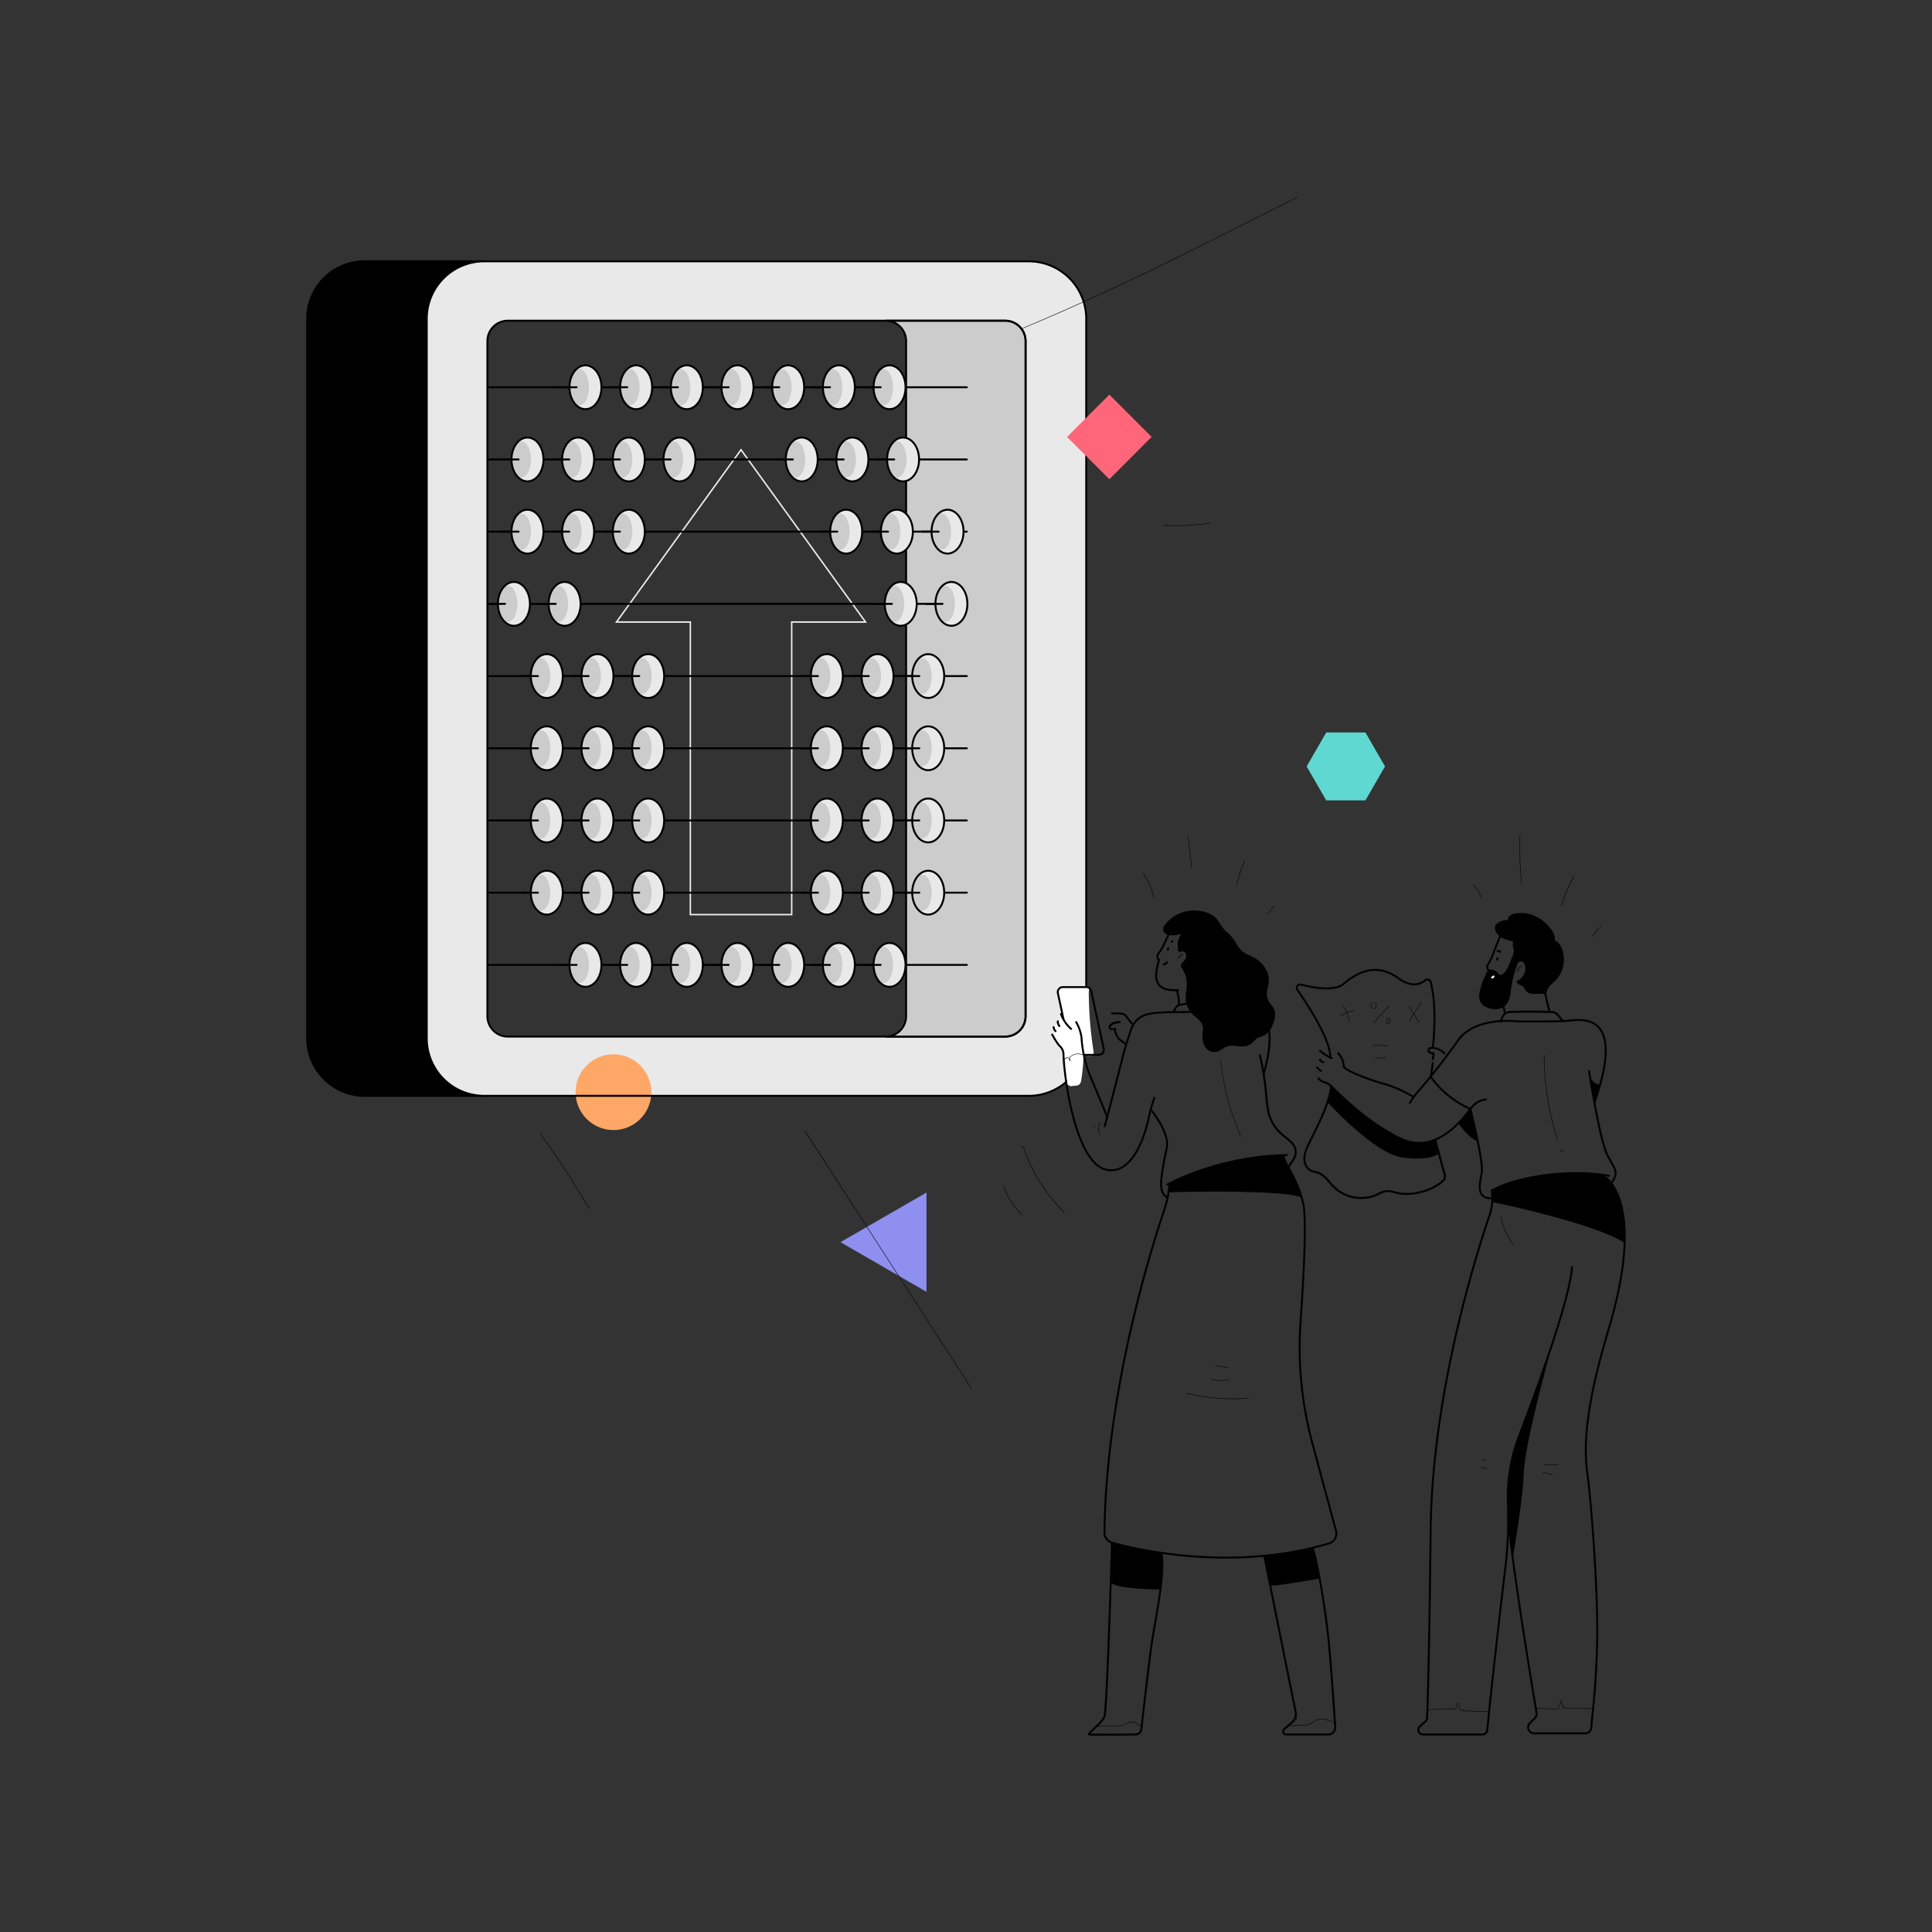 <svg viewBox="0 0 1000 1000" xmlns="http://www.w3.org/2000/svg"><rect x="0" y="0" width="1000" height="1000" fill="#333333" stroke="none"/><path d="m448 321.96-64.45-89.17-64.46 89.17h38.22v151.43h52.47v-151.43z" fill="none" stroke="#efefef" stroke-miterlimit="10" stroke-width=".75"/><path d="m530.84 526v-349.48a10.53 10.53 0 0 0 -10.53-10.52h-61.87a10.54 10.54 0 0 1 10.56 10.52v349.48a10.54 10.54 0 0 1 -10.54 10.54h61.87a10.53 10.53 0 0 0 10.51-10.54z" fill="#ccc"/><path d="m220.89 537.44v-372.44a29.76 29.76 0 0 1 29.77-29.76h-61.87a29.75 29.75 0 0 0 -29.79 29.76v372.44a29.75 29.75 0 0 0 29.76 29.76h61.87a29.76 29.76 0 0 1 -29.74-29.76z" stroke="#000" stroke-miterlimit="10"/><path d="m532.47 135.27h-281.81a29.76 29.76 0 0 0 -29.77 29.73v372.44a29.76 29.76 0 0 0 29.77 29.76h281.81a29.75 29.75 0 0 0 29.76-29.76v-372.44a29.75 29.75 0 0 0 -29.76-29.73zm-1.63 390.73a10.53 10.53 0 0 1 -10.53 10.54h-257.49a10.54 10.54 0 0 1 -10.54-10.54v-349.48a10.54 10.54 0 0 1 10.54-10.52h257.49a10.53 10.53 0 0 1 10.53 10.54z" fill="#e9e9e9"/><circle cx="317.53" cy="565.32" fill="#ffa766" r="19.6"/><path d="m532.47 135.27h-281.81a29.76 29.76 0 0 0 -29.77 29.73v372.44a29.76 29.76 0 0 0 29.77 29.76h281.81a29.75 29.75 0 0 0 29.76-29.76v-372.44a29.75 29.75 0 0 0 -29.76-29.73zm-1.63 390.73a10.53 10.53 0 0 1 -10.53 10.54h-257.49a10.54 10.54 0 0 1 -10.54-10.54v-349.48a10.54 10.54 0 0 1 10.54-10.52h257.49a10.53 10.53 0 0 1 10.53 10.54z" fill="none" stroke="#000" stroke-miterlimit="10"/><path d="m552.27 561.26-.91-15a5.46 5.46 0 0 0 -.36-2 8.18 8.18 0 0 0 -1.63-2 16.69 16.69 0 0 1 -2.16-3.27c-1.2-2.18-2.4-4.72-1.53-7 .79-2.13 3.09-3.39 4-5.47.72-1.7.4-3.63.07-5.44-.38-2.1-1.43-4.67-1.81-6.77a2.63 2.63 0 0 1 .45-2.37 3.93 3.93 0 0 1 1.69-.63 44.47 44.47 0 0 1 12.2-.38 4 4 0 0 1 1.13.26c.56.32.14 1.7.14 2.35a202.81 202.81 0 0 0 2.45 30.46c.13.86.16 1.95-.6 2.36a2.1 2.1 0 0 1 -1.05.16c-1.18 0-2.36-.13-3.53-.28a92.9 92.9 0 0 1 -1.13 12.56 4.1 4.1 0 0 1 -1 2.48c-1.15 1-3 .53-4.47 1" fill="#fff"/><path d="m530.84 526v-349.48a10.53 10.53 0 0 0 -10.53-10.52h-61.87a10.54 10.54 0 0 1 10.56 10.52v349.48a10.54 10.54 0 0 1 -10.54 10.54h61.87a10.53 10.53 0 0 0 10.51-10.54z" fill="none" stroke="#000" stroke-miterlimit="10"/><path d="m252.6 200.94h247.82a.5.5 0 0 0 0-1h-247.82a.5.5 0 0 0 0 1z"/><ellipse cx="303.03" cy="200.44" fill="#e9e9e9" rx="8.28" ry="11.35"/><ellipse cx="299.8" cy="200.44" fill="#ccc" rx="5.05" ry="9.4"/><ellipse cx="303.03" cy="200.44" fill="none" rx="8.28" ry="11.35" stroke="#000" stroke-miterlimit="10"/><path d="m289.78 200.94h8.65a.5.5 0 0 0 0-1h-8.65a.5.5 0 0 0 0 1z"/><ellipse cx="329.27" cy="200.44" fill="#e9e9e9" rx="8.28" ry="11.35"/><ellipse cx="326.03" cy="200.44" fill="#ccc" rx="5.05" ry="9.4"/><ellipse cx="329.27" cy="200.44" fill="none" rx="8.28" ry="11.35" stroke="#000" stroke-miterlimit="10"/><path d="m316 200.94h8.65a.5.5 0 0 0 0-1h-8.65a.5.5 0 0 0 0 1z"/><ellipse cx="355.5" cy="200.44" fill="#e9e9e9" rx="8.28" ry="11.35"/><ellipse cx="352.27" cy="200.44" fill="#ccc" rx="5.05" ry="9.4"/><ellipse cx="355.5" cy="200.44" fill="none" rx="8.28" ry="11.35" stroke="#000" stroke-miterlimit="10"/><path d="m342.24 200.94h8.65a.5.5 0 0 0 0-1h-8.65a.5.5 0 0 0 0 1z"/><ellipse cx="381.73" cy="200.44" fill="#e9e9e9" rx="8.28" ry="11.35"/><ellipse cx="378.5" cy="200.44" fill="#ccc" rx="5.05" ry="9.4"/><ellipse cx="381.73" cy="200.44" fill="none" rx="8.28" ry="11.35" stroke="#000" stroke-miterlimit="10"/><path d="m368.48 200.94h8.65a.5.5 0 0 0 0-1h-8.65a.5.5 0 0 0 0 1z"/><ellipse cx="407.96" cy="200.44" fill="#e9e9e9" rx="8.28" ry="11.35"/><ellipse cx="404.73" cy="200.44" fill="#ccc" rx="5.05" ry="9.4"/><ellipse cx="407.96" cy="200.44" fill="none" rx="8.28" ry="11.35" stroke="#000" stroke-miterlimit="10"/><path d="m394.71 200.94h8.65a.5.5 0 0 0 0-1h-8.65a.5.5 0 0 0 0 1z"/><ellipse cx="434.2" cy="200.44" fill="#e9e9e9" rx="8.28" ry="11.35"/><ellipse cx="430.96" cy="200.44" fill="#ccc" rx="5.05" ry="9.4"/><ellipse cx="434.2" cy="200.44" fill="none" rx="8.28" ry="11.35" stroke="#000" stroke-miterlimit="10"/><path d="m420.94 200.94h8.65a.5.5 0 0 0 0-1h-8.65a.5.5 0 0 0 0 1z"/><ellipse cx="460.43" cy="200.44" fill="#e9e9e9" rx="8.28" ry="11.35"/><ellipse cx="457.2" cy="200.44" fill="#ccc" rx="5.05" ry="9.4"/><ellipse cx="460.43" cy="200.44" fill="none" rx="8.28" ry="11.35" stroke="#000" stroke-miterlimit="10"/><path d="m447.17 200.94h8.65a.5.5 0 0 0 0-1h-8.65a.5.5 0 0 0 0 1z"/><path d="m252.6 238.31h247.82a.5.5 0 0 0 0-1h-247.82a.5.5 0 0 0 0 1z"/><ellipse cx="273.02" cy="237.81" fill="#e9e9e9" rx="8.28" ry="11.35"/><ellipse cx="269.78" cy="237.81" fill="#ccc" rx="5.05" ry="9.4"/><ellipse cx="273.02" cy="237.81" fill="none" rx="8.28" ry="11.35" stroke="#000" stroke-miterlimit="10"/><path d="m259.76 238.31h8.65a.5.5 0 0 0 0-1h-8.65a.5.5 0 0 0 0 1z"/><ellipse cx="299.25" cy="237.81" fill="#e9e9e9" rx="8.28" ry="11.35"/><ellipse cx="296.02" cy="237.81" fill="#ccc" rx="5.05" ry="9.4"/><ellipse cx="299.25" cy="237.81" fill="none" rx="8.28" ry="11.35" stroke="#000" stroke-miterlimit="10"/><path d="m286 238.31h8.65a.5.5 0 0 0 0-1h-8.65a.5.5 0 0 0 0 1z"/><ellipse cx="325.48" cy="237.81" fill="#e9e9e9" rx="8.28" ry="11.35"/><ellipse cx="322.25" cy="237.81" fill="#ccc" rx="5.05" ry="9.4"/><ellipse cx="325.48" cy="237.81" fill="none" rx="8.28" ry="11.35" stroke="#000" stroke-miterlimit="10"/><path d="m312.22 238.31h8.66a.5.5 0 0 0 0-1h-8.66a.5.5 0 0 0 0 1z"/><ellipse cx="351.71" cy="237.81" fill="#e9e9e9" rx="8.28" ry="11.35"/><ellipse cx="348.48" cy="237.81" fill="#ccc" rx="5.05" ry="9.4"/><ellipse cx="351.71" cy="237.81" fill="none" rx="8.28" ry="11.35" stroke="#000" stroke-miterlimit="10"/><path d="m338.46 238.31h8.65a.5.5 0 0 0 0-1h-8.65a.5.5 0 0 0 0 1z"/><ellipse cx="414.97" cy="237.81" fill="#e9e9e9" rx="8.28" ry="11.35"/><ellipse cx="411.74" cy="237.81" fill="#ccc" rx="5.05" ry="9.4"/><ellipse cx="414.97" cy="237.81" fill="none" rx="8.28" ry="11.35" stroke="#000" stroke-miterlimit="10"/><path d="m401.71 238.31h8.65a.5.5 0 0 0 0-1h-8.65a.5.5 0 0 0 0 1z"/><ellipse cx="441.2" cy="237.81" fill="#e9e9e9" rx="8.28" ry="11.35"/><ellipse cx="437.97" cy="237.81" fill="#ccc" rx="5.05" ry="9.4"/><ellipse cx="441.2" cy="237.81" fill="none" rx="8.28" ry="11.35" stroke="#000" stroke-miterlimit="10"/><path d="m428 238.31h8.65a.5.5 0 0 0 0-1h-8.65a.5.5 0 0 0 0 1z"/><ellipse cx="467.43" cy="237.81" fill="#e9e9e9" rx="8.28" ry="11.35"/><ellipse cx="464.2" cy="237.81" fill="#ccc" rx="5.05" ry="9.4"/><ellipse cx="467.43" cy="237.81" fill="none" rx="8.28" ry="11.35" stroke="#000" stroke-miterlimit="10"/><path d="m454.18 238.31h8.65a.5.5 0 0 0 0-1h-8.65a.5.5 0 0 0 0 1z"/><path d="m252.6 275.68h247.82a.5.5 0 0 0 0-1h-247.82a.5.5 0 0 0 0 1z"/><ellipse cx="273.02" cy="275.18" fill="#e9e9e9" rx="8.28" ry="11.35"/><ellipse cx="269.78" cy="275.18" fill="#ccc" rx="5.05" ry="9.4"/><ellipse cx="273.02" cy="275.18" fill="none" rx="8.28" ry="11.35" stroke="#000" stroke-miterlimit="10"/><path d="m259.76 275.68h8.65a.5.5 0 0 0 0-1h-8.65a.5.5 0 0 0 0 1z"/><ellipse cx="299.25" cy="275.18" fill="#e9e9e9" rx="8.28" ry="11.35"/><ellipse cx="296.02" cy="275.18" fill="#ccc" rx="5.05" ry="9.4"/><ellipse cx="299.25" cy="275.18" fill="none" rx="8.28" ry="11.35" stroke="#000" stroke-miterlimit="10"/><path d="m286 275.68h8.65a.5.5 0 0 0 0-1h-8.65a.5.5 0 0 0 0 1z"/><ellipse cx="325.48" cy="275.18" fill="#e9e9e9" rx="8.28" ry="11.35"/><ellipse cx="322.25" cy="275.18" fill="#ccc" rx="5.05" ry="9.4"/><ellipse cx="325.48" cy="275.18" fill="none" rx="8.28" ry="11.35" stroke="#000" stroke-miterlimit="10"/><path d="m312.22 275.68h8.66a.5.5 0 0 0 0-1h-8.66a.5.5 0 0 0 0 1z"/><ellipse cx="437.98" cy="275.18" fill="#e9e9e9" rx="8.28" ry="11.35"/><ellipse cx="434.75" cy="275.18" fill="#ccc" rx="5.05" ry="9.4"/><ellipse cx="437.98" cy="275.18" fill="none" rx="8.28" ry="11.35" stroke="#000" stroke-miterlimit="10"/><path d="m424.73 275.68h8.65a.5.5 0 0 0 0-1h-8.65a.5.5 0 0 0 0 1z"/><ellipse cx="464.22" cy="275.18" fill="#e9e9e9" rx="8.28" ry="11.35"/><ellipse cx="460.98" cy="275.18" fill="#ccc" rx="5.05" ry="9.4"/><ellipse cx="464.22" cy="275.18" fill="none" rx="8.28" ry="11.35" stroke="#000" stroke-miterlimit="10"/><path d="m451 275.68h8.65a.5.5 0 0 0 0-1h-8.65a.5.5 0 0 0 0 1z"/><ellipse cx="490.45" cy="275.18" fill="#e9e9e9" rx="8.28" ry="11.35"/><ellipse cx="487.22" cy="275.18" fill="#ccc" rx="5.05" ry="9.4"/><ellipse cx="490.45" cy="275.18" fill="none" rx="8.28" ry="11.35" stroke="#000" stroke-miterlimit="10"/><path d="m477.19 275.68h8.65a.5.5 0 0 0 0-1h-8.65a.5.5 0 0 0 0 1z"/><path d="m252.6 313.06h247.82a.5.5 0 0 0 0-1h-247.82a.5.5 0 0 0 0 1z"/><ellipse cx="266.01" cy="312.56" fill="#e9e9e9" rx="8.28" ry="11.35"/><ellipse cx="262.78" cy="312.56" fill="#ccc" rx="5.05" ry="9.4"/><ellipse cx="266.01" cy="312.56" fill="none" rx="8.28" ry="11.35" stroke="#000" stroke-miterlimit="10"/><path d="m252.75 313.06h8.66a.5.5 0 0 0 0-1h-8.66a.5.5 0 0 0 0 1z"/><ellipse cx="292.24" cy="312.56" fill="#e9e9e9" rx="8.28" ry="11.35"/><ellipse cx="289.01" cy="312.56" fill="#ccc" rx="5.05" ry="9.4"/><ellipse cx="292.24" cy="312.56" fill="none" rx="8.28" ry="11.35" stroke="#000" stroke-miterlimit="10"/><path d="m279 313.06h8.65a.5.5 0 0 0 0-1h-8.65a.5.5 0 0 0 0 1z"/><ellipse cx="466.22" cy="312.56" fill="#e9e9e9" rx="8.28" ry="11.35"/><ellipse cx="462.98" cy="312.56" fill="#ccc" rx="5.05" ry="9.4"/><ellipse cx="466.22" cy="312.56" fill="none" rx="8.28" ry="11.35" stroke="#000" stroke-miterlimit="10"/><path d="m453 313.06h8.65a.5.5 0 0 0 0-1h-8.65a.5.5 0 0 0 0 1z"/><ellipse cx="492.45" cy="312.56" fill="#e9e9e9" rx="8.28" ry="11.35"/><ellipse cx="489.22" cy="312.56" fill="#ccc" rx="5.05" ry="9.4"/><ellipse cx="492.45" cy="312.56" fill="none" rx="8.28" ry="11.35" stroke="#000" stroke-miterlimit="10"/><path d="m479.19 313.06h8.65a.5.5 0 0 0 0-1h-8.65a.5.5 0 0 0 0 1z"/><path d="m252.6 350.43h247.82a.5.5 0 0 0 0-1h-247.82a.5.5 0 0 0 0 1z"/><ellipse cx="283.02" cy="349.93" fill="#e9e9e9" rx="8.28" ry="11.35"/><ellipse cx="279.79" cy="349.93" fill="#ccc" rx="5.05" ry="9.4"/><ellipse cx="283.02" cy="349.93" fill="none" rx="8.28" ry="11.35" stroke="#000" stroke-miterlimit="10"/><path d="m269.77 350.43h8.65a.5.5 0 0 0 0-1h-8.65a.5.5 0 0 0 0 1z"/><ellipse cx="309.25" cy="349.93" fill="#e9e9e9" rx="8.28" ry="11.35"/><ellipse cx="306.02" cy="349.93" fill="#ccc" rx="5.05" ry="9.4"/><ellipse cx="309.25" cy="349.93" fill="none" rx="8.28" ry="11.35" stroke="#000" stroke-miterlimit="10"/><path d="m296 350.43h8.65a.5.5 0 0 0 0-1h-8.65a.5.5 0 0 0 0 1z"/><ellipse cx="335.49" cy="349.93" fill="#e9e9e9" rx="8.28" ry="11.35"/><ellipse cx="332.25" cy="349.93" fill="#ccc" rx="5.05" ry="9.4"/><ellipse cx="335.49" cy="349.93" fill="none" rx="8.28" ry="11.35" stroke="#000" stroke-miterlimit="10"/><path d="m322.23 350.43h8.65a.5.5 0 0 0 0-1h-8.65a.5.5 0 0 0 0 1z"/><ellipse cx="427.98" cy="349.93" fill="#e9e9e9" rx="8.28" ry="11.35"/><ellipse cx="424.74" cy="349.93" fill="#ccc" rx="5.05" ry="9.4"/><ellipse cx="427.98" cy="349.93" fill="none" rx="8.28" ry="11.35" stroke="#000" stroke-miterlimit="10"/><path d="m414.72 350.43h8.65a.5.5 0 0 0 0-1h-8.65a.5.5 0 0 0 0 1z"/><ellipse cx="454.21" cy="349.93" fill="#e9e9e9" rx="8.28" ry="11.35"/><ellipse cx="450.98" cy="349.93" fill="#ccc" rx="5.05" ry="9.4"/><ellipse cx="454.21" cy="349.93" fill="none" rx="8.28" ry="11.35" stroke="#000" stroke-miterlimit="10"/><path d="m441 350.43h8.65a.5.5 0 0 0 0-1h-8.65a.5.5 0 0 0 0 1z"/><ellipse cx="480.44" cy="349.93" fill="#e9e9e9" rx="8.28" ry="11.35"/><ellipse cx="477.21" cy="349.93" fill="#ccc" rx="5.05" ry="9.4"/><ellipse cx="480.44" cy="349.93" fill="none" rx="8.28" ry="11.35" stroke="#000" stroke-miterlimit="10"/><path d="m467.19 350.43h8.65a.5.5 0 0 0 0-1h-8.65a.5.5 0 0 0 0 1z"/><path d="m252.6 387.8h247.82a.5.5 0 0 0 0-1h-247.82a.5.5 0 0 0 0 1z"/><ellipse cx="283.02" cy="387.3" fill="#e9e9e9" rx="8.28" ry="11.35"/><ellipse cx="279.79" cy="387.3" fill="#ccc" rx="5.05" ry="9.4"/><ellipse cx="283.02" cy="387.3" fill="none" rx="8.28" ry="11.35" stroke="#000" stroke-miterlimit="10"/><path d="m269.77 387.8h8.65a.5.5 0 0 0 0-1h-8.65a.5.5 0 0 0 0 1z"/><ellipse cx="309.25" cy="387.3" fill="#e9e9e9" rx="8.28" ry="11.35"/><ellipse cx="306.02" cy="387.3" fill="#ccc" rx="5.05" ry="9.4"/><ellipse cx="309.25" cy="387.3" fill="none" rx="8.28" ry="11.35" stroke="#000" stroke-miterlimit="10"/><path d="m296 387.8h8.65a.5.5 0 0 0 0-1h-8.65a.5.5 0 0 0 0 1z"/><ellipse cx="335.49" cy="387.3" fill="#e9e9e9" rx="8.28" ry="11.35"/><ellipse cx="332.25" cy="387.3" fill="#ccc" rx="5.05" ry="9.4"/><ellipse cx="335.49" cy="387.3" fill="none" rx="8.28" ry="11.35" stroke="#000" stroke-miterlimit="10"/><path d="m322.23 387.8h8.65a.5.5 0 0 0 0-1h-8.65a.5.5 0 0 0 0 1z"/><ellipse cx="427.98" cy="387.3" fill="#e9e9e9" rx="8.28" ry="11.35"/><ellipse cx="424.74" cy="387.3" fill="#ccc" rx="5.05" ry="9.4"/><ellipse cx="427.98" cy="387.3" fill="none" rx="8.28" ry="11.35" stroke="#000" stroke-miterlimit="10"/><path d="m414.72 387.8h8.65a.5.5 0 0 0 0-1h-8.65a.5.5 0 0 0 0 1z"/><ellipse cx="454.21" cy="387.3" fill="#e9e9e9" rx="8.28" ry="11.35"/><ellipse cx="450.98" cy="387.3" fill="#ccc" rx="5.05" ry="9.4"/><ellipse cx="454.21" cy="387.3" fill="none" rx="8.28" ry="11.35" stroke="#000" stroke-miterlimit="10"/><path d="m441 387.8h8.65a.5.5 0 0 0 0-1h-8.65a.5.5 0 0 0 0 1z"/><ellipse cx="480.44" cy="387.3" fill="#e9e9e9" rx="8.28" ry="11.35"/><ellipse cx="477.21" cy="387.3" fill="#ccc" rx="5.05" ry="9.4"/><ellipse cx="480.44" cy="387.3" fill="none" rx="8.28" ry="11.35" stroke="#000" stroke-miterlimit="10"/><path d="m467.19 387.8h8.65a.5.5 0 0 0 0-1h-8.65a.5.5 0 0 0 0 1z"/><path d="m252.6 425.17h247.82a.5.5 0 0 0 0-1h-247.82a.5.5 0 0 0 0 1z"/><ellipse cx="283.02" cy="424.67" fill="#e9e9e9" rx="8.28" ry="11.35"/><ellipse cx="279.79" cy="424.67" fill="#ccc" rx="5.05" ry="9.4"/><ellipse cx="283.02" cy="424.67" fill="none" rx="8.28" ry="11.35" stroke="#000" stroke-miterlimit="10"/><path d="m269.77 425.17h8.65a.5.5 0 0 0 0-1h-8.65a.5.5 0 0 0 0 1z"/><ellipse cx="309.25" cy="424.67" fill="#e9e9e9" rx="8.28" ry="11.35"/><ellipse cx="306.02" cy="424.67" fill="#ccc" rx="5.05" ry="9.4"/><ellipse cx="309.25" cy="424.67" fill="none" rx="8.28" ry="11.35" stroke="#000" stroke-miterlimit="10"/><path d="m296 425.17h8.65a.5.5 0 0 0 0-1h-8.65a.5.5 0 0 0 0 1z"/><ellipse cx="335.49" cy="424.67" fill="#e9e9e9" rx="8.28" ry="11.35"/><ellipse cx="332.25" cy="424.67" fill="#ccc" rx="5.05" ry="9.4"/><ellipse cx="335.49" cy="424.67" fill="none" rx="8.28" ry="11.35" stroke="#000" stroke-miterlimit="10"/><path d="m322.23 425.17h8.65a.5.5 0 0 0 0-1h-8.65a.5.5 0 0 0 0 1z"/><ellipse cx="427.98" cy="424.67" fill="#e9e9e9" rx="8.28" ry="11.35"/><ellipse cx="424.74" cy="424.67" fill="#ccc" rx="5.05" ry="9.4"/><ellipse cx="427.98" cy="424.67" fill="none" rx="8.28" ry="11.35" stroke="#000" stroke-miterlimit="10"/><path d="m414.72 425.17h8.65a.5.5 0 0 0 0-1h-8.65a.5.5 0 0 0 0 1z"/><ellipse cx="454.21" cy="424.67" fill="#e9e9e9" rx="8.28" ry="11.35"/><ellipse cx="450.98" cy="424.67" fill="#ccc" rx="5.05" ry="9.4"/><ellipse cx="454.21" cy="424.67" fill="none" rx="8.28" ry="11.35" stroke="#000" stroke-miterlimit="10"/><path d="m441 425.17h8.65a.5.5 0 0 0 0-1h-8.65a.5.5 0 0 0 0 1z"/><ellipse cx="480.44" cy="424.67" fill="#e9e9e9" rx="8.28" ry="11.35"/><ellipse cx="477.21" cy="424.67" fill="#ccc" rx="5.05" ry="9.4"/><ellipse cx="480.44" cy="424.67" fill="none" rx="8.28" ry="11.35" stroke="#000" stroke-miterlimit="10"/><path d="m467.19 425.17h8.65a.5.5 0 0 0 0-1h-8.65a.5.5 0 0 0 0 1z"/><path d="m252.6 462.54h247.82a.5.5 0 0 0 0-1h-247.82a.5.5 0 0 0 0 1z"/><ellipse cx="283.02" cy="462.04" fill="#e9e9e9" rx="8.28" ry="11.35"/><ellipse cx="279.79" cy="462.04" fill="#ccc" rx="5.05" ry="9.4"/><ellipse cx="283.02" cy="462.04" fill="none" rx="8.28" ry="11.35" stroke="#000" stroke-miterlimit="10"/><path d="m269.77 462.54h8.65a.5.5 0 0 0 0-1h-8.65a.5.5 0 0 0 0 1z"/><ellipse cx="309.25" cy="462.04" fill="#e9e9e9" rx="8.28" ry="11.35"/><ellipse cx="306.02" cy="462.04" fill="#ccc" rx="5.05" ry="9.4"/><ellipse cx="309.25" cy="462.04" fill="none" rx="8.28" ry="11.35" stroke="#000" stroke-miterlimit="10"/><path d="m296 462.54h8.65a.5.5 0 0 0 0-1h-8.65a.5.5 0 0 0 0 1z"/><ellipse cx="335.49" cy="462.04" fill="#e9e9e9" rx="8.28" ry="11.35"/><ellipse cx="332.25" cy="462.04" fill="#ccc" rx="5.05" ry="9.4"/><ellipse cx="335.49" cy="462.04" fill="none" rx="8.28" ry="11.35" stroke="#000" stroke-miterlimit="10"/><path d="m322.23 462.54h8.65a.5.5 0 0 0 0-1h-8.65a.5.5 0 0 0 0 1z"/><ellipse cx="427.98" cy="462.04" fill="#e9e9e9" rx="8.28" ry="11.35"/><ellipse cx="424.74" cy="462.04" fill="#ccc" rx="5.05" ry="9.4"/><ellipse cx="427.98" cy="462.04" fill="none" rx="8.28" ry="11.35" stroke="#000" stroke-miterlimit="10"/><path d="m414.72 462.54h8.65a.5.5 0 0 0 0-1h-8.65a.5.5 0 0 0 0 1z"/><ellipse cx="454.21" cy="462.04" fill="#e9e9e9" rx="8.28" ry="11.35"/><ellipse cx="450.98" cy="462.04" fill="#ccc" rx="5.05" ry="9.4"/><ellipse cx="454.21" cy="462.04" fill="none" rx="8.28" ry="11.35" stroke="#000" stroke-miterlimit="10"/><path d="m441 462.54h8.65a.5.5 0 0 0 0-1h-8.65a.5.5 0 0 0 0 1z"/><ellipse cx="480.44" cy="462.04" fill="#e9e9e9" rx="8.28" ry="11.35"/><ellipse cx="477.21" cy="462.04" fill="#ccc" rx="5.05" ry="9.4"/><ellipse cx="480.44" cy="462.04" fill="none" rx="8.28" ry="11.35" stroke="#000" stroke-miterlimit="10"/><path d="m467.19 462.54h8.65a.5.5 0 0 0 0-1h-8.65a.5.5 0 0 0 0 1z"/><path d="m252.6 499.92h247.82a.5.5 0 0 0 0-1h-247.82a.5.5 0 0 0 0 1z"/><ellipse cx="303.03" cy="499.42" fill="#e9e9e9" rx="8.28" ry="11.35"/><ellipse cx="299.8" cy="499.42" fill="#ccc" rx="5.05" ry="9.4"/><ellipse cx="303.03" cy="499.42" fill="none" rx="8.28" ry="11.35" stroke="#000" stroke-miterlimit="10"/><path d="m289.78 499.92h8.65a.5.5 0 0 0 0-1h-8.65a.5.5 0 0 0 0 1z"/><ellipse cx="329.27" cy="499.42" fill="#e9e9e9" rx="8.28" ry="11.35"/><ellipse cx="326.03" cy="499.42" fill="#ccc" rx="5.05" ry="9.4"/><ellipse cx="329.27" cy="499.42" fill="none" rx="8.28" ry="11.35" stroke="#000" stroke-miterlimit="10"/><path d="m316 499.92h8.65a.5.5 0 0 0 0-1h-8.65a.5.5 0 0 0 0 1z"/><ellipse cx="355.5" cy="499.42" fill="#e9e9e9" rx="8.28" ry="11.35"/><ellipse cx="352.27" cy="499.42" fill="#ccc" rx="5.05" ry="9.4"/><ellipse cx="355.5" cy="499.42" fill="none" rx="8.28" ry="11.35" stroke="#000" stroke-miterlimit="10"/><path d="m342.24 499.92h8.65a.5.5 0 0 0 0-1h-8.65a.5.5 0 0 0 0 1z"/><ellipse cx="381.73" cy="499.42" fill="#e9e9e9" rx="8.28" ry="11.35"/><ellipse cx="378.5" cy="499.42" fill="#ccc" rx="5.05" ry="9.4"/><ellipse cx="381.73" cy="499.42" fill="none" rx="8.28" ry="11.35" stroke="#000" stroke-miterlimit="10"/><path d="m368.48 499.92h8.65a.5.5 0 0 0 0-1h-8.65a.5.5 0 0 0 0 1z"/><ellipse cx="407.96" cy="499.42" fill="#e9e9e9" rx="8.28" ry="11.35"/><ellipse cx="404.73" cy="499.42" fill="#ccc" rx="5.05" ry="9.4"/><ellipse cx="407.96" cy="499.42" fill="none" rx="8.28" ry="11.35" stroke="#000" stroke-miterlimit="10"/><path d="m394.71 499.92h8.65a.5.5 0 0 0 0-1h-8.65a.5.5 0 0 0 0 1z"/><ellipse cx="434.2" cy="499.42" fill="#e9e9e9" rx="8.28" ry="11.35"/><ellipse cx="430.96" cy="499.42" fill="#ccc" rx="5.05" ry="9.4"/><ellipse cx="434.2" cy="499.42" fill="none" rx="8.28" ry="11.35" stroke="#000" stroke-miterlimit="10"/><path d="m420.94 499.92h8.65a.5.5 0 0 0 0-1h-8.65a.5.5 0 0 0 0 1z"/><ellipse cx="460.43" cy="499.42" fill="#e9e9e9" rx="8.28" ry="11.35"/><ellipse cx="457.2" cy="499.42" fill="#ccc" rx="5.05" ry="9.4"/><ellipse cx="460.43" cy="499.42" fill="none" rx="8.28" ry="11.35" stroke="#000" stroke-miterlimit="10"/><path d="m447.17 499.92h8.65a.5.5 0 0 0 0-1h-8.65a.5.5 0 0 0 0 1z"/><path d="m777.17 518.76c.38 1.41.76 2.82 1 4.26l.06.31s0 .09 0 .13 0 0 0 0 0 .13 0 .19 0 .26 0 0a.52.52 0 0 0 .35.62.5.5 0 0 0 .61-.35 3 3 0 0 0 -.06-1c-.07-.43-.17-.86-.26-1.28-.2-.89-.43-1.78-.66-2.67l-.16-.61a.5.5 0 0 0 -1 .27z"/><path d="m779 518.22c-15.53 2.54-9.28-9.22-8.46-14.76.06-.36.14-.72.2-1.09a2.27 2.27 0 0 1 -.69-3 21.33 21.33 0 0 0 1.11-1.89 30.22 30.22 0 0 0 1.88-4.24 138.21 138.21 0 0 1 5.45-12.92" fill="none" stroke="#000" stroke-miterlimit="10"/><path d="m787.57 500.32c-.61-.36-1.29.36-1.64.79a4.18 4.18 0 0 0 -.85 1.82c0 .16.21.23.24.07a3.69 3.69 0 0 1 1.31-2.24c.21-.18.54-.39.81-.22s.27-.14.13-.22z"/><path d="m786.63 501.91a1 1 0 0 0 -1.12-.1c-.14.08 0 .3.12.22a.71.71 0 0 1 .43-.1h.06a.53.53 0 0 1 .12 0 .87.87 0 0 1 .18.11.12.12 0 0 0 .17 0 .13.13 0 0 0 0-.18z"/><path d="m798.55 510.86c1 4.34 1.86 8.72 2.94 13a.5.5 0 0 0 1-.27c-1.08-4.32-2-8.7-3-13-.14-.63-1.11-.36-1 .27z"/><path d="m773 506.09 1.35-1a.51.51 0 0 0 .15-.36.47.47 0 0 0 -.15-.35.51.51 0 0 0 -.35-.15h-.13a.45.45 0 0 0 -.22.13l-1.36 1.06a.48.48 0 0 0 0 .7.49.49 0 0 0 .35.15h.14a.5.5 0 0 0 .22-.13z"/><path d="m774.6 496.09v.16-.13a1.09 1.09 0 0 1 0 .36v-.13a1.57 1.57 0 0 1 -.08.29.34.34 0 0 0 0 .2.35.35 0 0 0 .05.18.51.51 0 0 0 .69.18l.1-.07a.71.71 0 0 0 .13-.22 1.81 1.81 0 0 0 0-1.08.48.48 0 0 0 -.22-.3.49.49 0 0 0 -.39 0 .5.5 0 0 0 -.3.23.56.56 0 0 0 0 .38z"/><path d="m776.83 492.18a3.44 3.44 0 0 0 -1.68-.48.51.51 0 0 0 -.5.5.5.5 0 0 0 .5.5 1.84 1.84 0 0 1 .33 0h-.14a2.94 2.94 0 0 1 .72.19h-.12a2.75 2.75 0 0 1 .38.2.5.5 0 0 0 .51-.87z"/><path d="m785.71 528.68s-22.19-2.94-31.15 10a345 345 0 0 1 -23 29.12 59 59 0 0 0 -15.5-6.89c-6.56-1.77-20.46-6.88-20.69-9.1" fill="none" stroke="#000" stroke-miterlimit="10"/><path d="m769.61 569.14s-4.42-.66-8.59 4.89-17.42 23.12-34.95 15.79-37.22-27.82-37.22-27.82" fill="none" stroke="#000" stroke-miterlimit="10"/><path d="m761.34 573.57a50.11 50.11 0 0 1 -16.73-12 51.48 51.48 0 0 1 -3.72-4.62c-.37-.52-1.24 0-.86.51a50.89 50.89 0 0 0 15.39 14.19 50.19 50.19 0 0 0 5.41 2.78c.58.26 1.09-.6.51-.86z"/><path d="m731.74 567c-.86 1.16-1.64 2.37-2.42 3.58a.5.5 0 0 0 .87.5c.77-1.21 1.55-2.42 2.41-3.57a.5.5 0 0 0 -.18-.68.51.51 0 0 0 -.68.17z"/><path d="m822.44 554s5.55 36.74 9.74 44.3 5.54 8.44 2 14" fill="none" stroke="#000" stroke-miterlimit="10"/><path d="m761.08 573.92s6.83 27.21 5.87 33-3.3 13.38 5.18 13.38" fill="none" stroke="#000" stroke-miterlimit="10"/><path d="m833 608.12a102.52 102.52 0 0 0 -23.67-1.22 115.18 115.18 0 0 0 -24.06 3.7 61.71 61.71 0 0 0 -13.41 5.14c-.56.31-.06 1.18.51.87a57.68 57.68 0 0 1 11.89-4.69 101.5 101.5 0 0 1 11.31-2.53 122.75 122.75 0 0 1 24.44-1.6 89.16 89.16 0 0 1 12.73 1.3c.63.11.9-.85.26-1z"/><path d="m772.13 616.17.14 1.25a27.18 27.18 0 0 1 -1.27 11.58c-6.88 20.14-29.74 92.23-30.51 162.86-.78 71.7-1.64 93-1.86 97.5a2.46 2.46 0 0 1 -.82 1.69l-2.84 2.48a2.42 2.42 0 0 0 1.62 4.23h30.76a2.43 2.43 0 0 0 2.43-2.18c.73-7.38 3.42-34 9.79-87.68a221.24 221.24 0 0 0 .92-30.59 88.19 88.19 0 0 1 5.84-34.27c9.68-25.23 26.43-71 27.38-87.66" fill="none" stroke="#000" stroke-miterlimit="10"/><path d="m769.19 755.4-2.25.44c-.16 0-.09.28.07.25l2.24-.45c.16 0 .09-.27-.06-.24z"/><path d="m769.69 760.22-3.15-.89c-.15-.05-.22.2-.06.24l3.14.89a.13.13 0 0 0 .07-.24z"/><path d="m785.32 528.68s19.27.22 25.67-.28 31.3-6.26 14.29 42.39" fill="none" stroke="#000" stroke-miterlimit="10"/><path d="m748.05 545a9.94 9.94 0 0 0 -5.79-3c-1.09-.15-2.42-.21-3.14.8a1.71 1.71 0 0 0 .82 2.5 3.65 3.65 0 0 0 .92.29l.48.07a1.38 1.38 0 0 1 .2 0c.07 0 .08 0 0 0s-.07 0-.06.06a2.12 2.12 0 0 0 -.08.57l-.07.57-.17 1.23c-.09.63.87.9 1 .26l.32-2.28a1.62 1.62 0 0 0 0-1 .91.91 0 0 0 -.68-.42c-.58-.1-1.32-.09-1.74-.58s0-1 .57-1.16a4.54 4.54 0 0 1 1.94.08 9.14 9.14 0 0 1 1.78.54 9 9 0 0 1 3.05 2.12c.44.47 1.15-.24.7-.71z"/><path d="m755.36 581.38c2.63 3.36 5.38 6.83 9.2 8.78-1.32-4.26-2.47-8.58-3.45-12.93a8.85 8.85 0 0 1 -.3-2.8 18.2 18.2 0 0 1 -5.1 7"/><path d="m755 581.74c2.64 3.38 5.41 6.83 9.29 8.85a.51.51 0 0 0 .71-.59q-1.18-3.84-2.19-7.73-.5-1.89-.93-3.78a13.61 13.61 0 0 1 -.61-4.09c0-.61-.79-.61-1-.14a17.92 17.92 0 0 1 -5 6.83c-.49.42.22 1.12.71.71a19 19 0 0 0 5.23-7.27l-1-.13a12.5 12.5 0 0 0 .54 3.88c.3 1.35.63 2.69 1 4 .69 2.67 1.44 5.33 2.25 8l.74-.56c-3.8-2-6.5-5.39-9.1-8.7-.39-.51-1.1.21-.7.71z"/><path d="m783.22 643.79a34.17 34.17 0 0 1 -6.32-14.24c0-.16-.27-.09-.24.07a34.5 34.5 0 0 0 6.34 14.3c.1.13.32 0 .22-.13z"/><path d="m773.08 622.28s52.32 10.89 67.49 20.89c0 0 .2-19.23-3.12-25.06l-2.65-5s-1.74-4.08-5.48-4.79-20.41-1.07-24.57-.62-18.86 3-22.9 4.41-8 3.12-8 3.12-1.46-.4-1.66 1.76a40 40 0 0 0 .09 5.45z"/><path d="m823.62 558.42s1.63 3.11 4.38 2.72c0 0-2.16 10.89-3.07 7.72s-1.31-10.44-1.31-10.44z"/><path d="m608.65 512.75a30.06 30.06 0 0 1 1.17 7c.06.64 1.06.64 1 0a30.54 30.54 0 0 0 -1.21-7.25c-.21-.61-1.18-.35-1 .26z"/><path d="m610.29 512.42c-15.18 1.27-11.92-9.28-10.68-14.6.09-.35.19-.7.28-1.05a2.24 2.24 0 0 1 -.42-3 20 20 0 0 0 1.23-1.77 31.19 31.19 0 0 0 2.16-4c1.81-4.05 4.16-8.43 6.3-12.15" fill="none" stroke="#000" stroke-miterlimit="10"/><path d="m612.39 494.14c-.53-.45-1.29.12-1.7.48a4.09 4.09 0 0 0 -1.14 1.64c-.06.15.18.22.24.07a3.7 3.7 0 0 1 1-1.42 4.16 4.16 0 0 1 .68-.51c.22-.12.57-.28.8-.08s.3-.08.17-.18z"/><path d="m611.21 495.5a.93.93 0 0 0 -1-.27.12.12 0 0 0 -.09.15.13.13 0 0 0 .15.09h.11.11a.49.49 0 0 1 .21 0h.06.1l.09.06.08.09a.12.12 0 0 0 .18 0 .12.12 0 0 0 0-.17z"/><path d="m623.57 502.83c.56 2.75 1 5.53 1.53 8.29a49.58 49.58 0 0 0 2 8.15c.22.6 1.19.34 1-.27a51.57 51.57 0 0 1 -2-8.14c-.53-2.77-1-5.54-1.53-8.3-.13-.63-1.09-.36-1 .27z"/><path d="m651.61 546.32a131.07 131.07 0 0 1 2.88 16.59c.39 3.62.58 7.28 1.17 10.88a23.19 23.19 0 0 0 3 8.42 20.64 20.64 0 0 0 3.4 4.32c1.85 1.71 4 3.11 5.77 4.87a7.64 7.64 0 0 1 2.24 3.79 6.08 6.08 0 0 1 -.48 3.59 17.43 17.43 0 0 1 -1.67 2.82 10.12 10.12 0 0 0 -1.32 2.27c-.21.61.76.88 1 .27a8.42 8.42 0 0 1 1.15-1.93 21.27 21.27 0 0 0 1.55-2.54 7.08 7.08 0 0 0 .18-6.4c-1.15-2.34-3.41-3.91-5.39-5.51a24 24 0 0 1 -4.59-4.63 21.53 21.53 0 0 1 -3.59-8.32 104.41 104.41 0 0 1 -1.22-10.43 137 137 0 0 0 -3.07-18.33c-.15-.63-1.11-.36-1 .27z"/><path d="m604.39 613.62a136.08 136.08 0 0 1 23.17-9.22 147.61 147.61 0 0 1 24.7-5.12 133.66 133.66 0 0 1 13.85-.94.5.5 0 0 0 0-1 141.18 141.18 0 0 0 -25 2.68 147.53 147.53 0 0 0 -24.48 7 132.81 132.81 0 0 0 -12.79 5.7c-.57.3-.07 1.16.5.87z"/><path d="m604.16 491v-.13a2 2 0 0 1 0 .35v-.13a1.33 1.33 0 0 1 -.1.34v-.11.05a.3.3 0 0 0 -.06.18.34.34 0 0 0 0 .2.5.5 0 0 0 .23.3.5.5 0 0 0 .38.05.47.47 0 0 0 .3-.23 1.8 1.8 0 0 0 .17-.51c0-.11 0-.22 0-.33a1.86 1.86 0 0 0 0-.33.28.28 0 0 0 -.09-.17.29.29 0 0 0 -.14-.13.5.5 0 0 0 -.38-.05.5.5 0 0 0 -.3.23l-.05.12a.57.57 0 0 0 0 .26z"/><path d="m603.45 497.79s0-.11 0 0v.05.11l-.07.09v.06l-.16.18-.09.07v.05c-.06.05.08-.06 0 0a1.52 1.52 0 0 1 -.41.24h-.06-.11l-.25.05h.13-.23a.5.5 0 0 0 0 1 2.38 2.38 0 0 0 1.32-.42 2.52 2.52 0 0 0 .52-.46 2.68 2.68 0 0 0 .41-.69.49.49 0 0 0 0-.39.49.49 0 0 0 -.69-.17.58.58 0 0 0 -.22.29z"/><path d="m606.93 486.83-.31-.09a.34.34 0 0 0 -.2 0 .41.41 0 0 0 -.19.05.58.58 0 0 0 -.14.13.56.56 0 0 0 -.09.17v.14a.54.54 0 0 0 .06.25l.08.1a.61.61 0 0 0 .22.13l.32.09a.34.34 0 0 0 .2 0 .41.41 0 0 0 .18-.05.44.44 0 0 0 .14-.13.32.32 0 0 0 .09-.17v-.14a.45.45 0 0 0 -.07-.25l-.08-.1a.54.54 0 0 0 -.22-.13z"/><path d="m609.65 491.62a1.18 1.18 0 0 0 1.56 1 1.86 1.86 0 0 1 2.57 1.16c.82 1.94-.95 3.82-2 4.74a1.36 1.36 0 0 0 -.37 1.59c.64 1.43 1.92 4.19 3.29 6.68 1.59 2.87 1.42 4.82 4.58 5.69h7c.1 0-.09.06 0 0 1.4-.88 12.6-7.64 13.27-17.47a15.86 15.86 0 0 0 -4.57-12.52 26.23 26.23 0 0 1 -4.11-5.33c-1.37-2.4-4.59-5.5-12.13-5.86a19 19 0 0 0 -14.92 6.32c-3.16 3.32-2 6.25 2.55 6.47a12.82 12.82 0 0 0 4.23-.5.36.36 0 0 1 .41.54 8.48 8.48 0 0 0 -1.42 5.31z"/><g fill="none" stroke="#000" stroke-miterlimit="10"><path d="m595.74 574.47c0-.24 9.79 11.86 8.19 19.56-4 19.16-4 22.87.21 25.8"/><path d="m611.46 523.91c-2.81-.12-5.63-.09-8.43.05-5.93.29-12.55.38-16.15 5.91-1.64 2.51-2.15 5.41-3.13 8.19-.81 2.28-1.48 4.62-2.11 7-1.33 5-2.51 9.94-3.83 14.89q-2.56 9.68-5 19.39v.13"/><path d="m571.6 583.3q.85-2.58 1.47-5.21s-4.14-10.29-8.27-19.89a63.12 63.12 0 0 1 -5-21.06 22 22 0 0 0 -3-8.47"/><path d="m597.65 567.82a82.49 82.49 0 0 0 -2.84 9.67s-5.54 31.24-22 28c-15.58-3-21.87-45.51-22.38-59.7a5.76 5.76 0 0 0 -1.59-4.07c-1.54-1.41-3.2-4.36-4.42-6.55"/><path d="m605.49 612.51-.66 4.62a50.3 50.3 0 0 1 -2.16 9c-6.24 18.34-30.21 93.47-31 167.16a5.36 5.36 0 0 0 3.93 5.22c13.93 3.84 62.51 15 112.23.4a5.41 5.41 0 0 0 3.68-6.59l-12.22-45.24a190.54 190.54 0 0 1 -6.13-63c1.66-23.61 3.24-53.3 1.35-61.34-3.26-13.9-9.16-18.71-10.23-24.89"/><path d="m610.76 523.89 36.78-1c7.35-.22 13.53 8.9 6.58 32.79"/><path d="m575.56 798.56s-2.53 86.79-3.93 90.05-9.16 9-7.82 9.17 17 .05 23.94 0a3 3 0 0 0 3-2.66c.91-8.06 3.69-32.36 5.13-42.79 1.74-12.6 7.37-37.53 5.31-48.52"/><path d="m654.39 805.32s12.87 64.31 16.23 80.59a5.88 5.88 0 0 1 -1.91 5.63l-4 3.46a1.58 1.58 0 0 0 1 2.78h21.79a3.62 3.62 0 0 0 3.61-3.85c-.55-8.33-1.91-28.43-3.17-42.38-1.63-18-7-48.75-8.74-50.31"/></g><path d="m604.83 617.13s58.67-1.75 68.88 2.7c0 0-4.07-10.35-4.76-11.63s-3.18-5.78-3.6-6.83-.55-3.75-3.48-3.49-28.41 2.69-42.39 8.66l-12.07 5s-1.8.08-2.19 2.82"/><path d="m682.51 817.15s-24.17 4.32-25.06 3.41-2.45-12.24-2.45-12.24-1.47-2.87 1.22-3.18 17.14-2.62 17.14-2.62 6.48-2.75 6.79 1.06a70.53 70.53 0 0 0 2.37 10.69"/><path d="m600.59 822.7s-23.34 0-25.66-3.7l.44-14 .11-3.76s-1-2.84 3.69-1.74 17.39 3.6 17.39 3.6 4.8-.76 4.92 3.17-.89 16.43-.89 16.43z"/><path d="m691.59 891.92c-3.48-1.61-7.75-3.41-11.38-1.17-.77.48-1.47 1.1-2.28 1.51a9 9 0 0 1 -3.67.57l-7.17.36c-.16 0-.16.26 0 .25l6.93-.35a16.59 16.59 0 0 0 3.07-.25 6.94 6.94 0 0 0 2.28-1.2 8.63 8.63 0 0 1 2.64-1.41 8.41 8.41 0 0 1 3.12-.22 20.21 20.21 0 0 1 6.34 2.13c.14.07.27-.15.12-.22z"/><path d="m590.84 893.63c-1.52-1.21-3.29-2.58-5.35-2.49a7 7 0 0 0 -2.63.81 13 13 0 0 1 -3.24 1.25c-4.26.86-8.69-.9-12.86.61-.16.06-.09.3.06.24 3.91-1.41 8.06 0 12.07-.48a9.82 9.82 0 0 0 2.77-.76 21.67 21.67 0 0 1 2.84-1.25c2.36-.65 4.42.86 6.16 2.25.13.1.31-.08.18-.18z"/><path d="m741.6 542.43s2.56-20.06-1.07-34.13a1.77 1.77 0 0 0 -2.86-.91c-2.36 2-7 4-14.1-1.22-11-8-21-3-28 3-4.81 4.13-15.77 2.11-22.14.45a1.76 1.76 0 0 0 -1.91 2.7c5.56 8 17.05 25.76 17.05 34.85" fill="none" stroke="#000" stroke-miterlimit="10"/><path d="m692.26 545.48a10.55 10.55 0 0 1 2 3.1 10.66 10.66 0 0 1 .54 1.77 15 15 0 0 0 .36 1.89c.23.6 1.2.34 1-.27a14.44 14.44 0 0 1 -.39-2 10.22 10.22 0 0 0 -.61-1.87 11.59 11.59 0 0 0 -2.12-3.32c-.43-.48-1.13.23-.7.7z"/><path d="m682.92 544.29a30.52 30.52 0 0 0 6.16 3.93c.57.28 1.08-.58.5-.86a29.81 29.81 0 0 1 -6-3.78.52.52 0 0 0 -.71 0 .5.5 0 0 0 0 .71z"/><path d="m682.75 548.63a3 3 0 0 0 2 1.63.5.5 0 0 0 .61-.35.5.5 0 0 0 -.35-.61l-.27-.08h-.06l-.12-.06a1.36 1.36 0 0 1 -.24-.13l-.12-.08c.12.08 0 0 0 0a2.28 2.28 0 0 1 -.38-.38c-.07-.08.07.1 0 0v-.06l-.07-.11c0-.09-.1-.17-.14-.26a.53.53 0 0 0 -.3-.23.51.51 0 0 0 -.56.74z"/><path d="m681.41 552.85a12.21 12.21 0 0 0 2.13 1.87.51.51 0 0 0 .69-.18.52.52 0 0 0 -.18-.69l-.27-.18-.14-.11h-.06c-.17-.13-.35-.28-.51-.42a12 12 0 0 1 -1-.94.5.5 0 0 0 -.71 0 .51.51 0 0 0 0 .7z"/><path d="m682 558.45a6.79 6.79 0 0 0 3.23 2.12 8 8 0 0 1 3.24 1.81c.43.48 1.13-.23.7-.71a8 8 0 0 0 -3.27-1.91 6.37 6.37 0 0 1 -3-1.81.52.52 0 0 0 -.69-.18.5.5 0 0 0 -.18.68z"/><path d="m830.57 609.17s22 12 2 79c-11.58 38.81-13 59-11 74s6 64 5 92c-.87 24.58-2.52 33-2.91 40.07a3.1 3.1 0 0 1 -3.1 2.93h-26.48a3.1 3.1 0 0 1 -2.2-5.3l2.56-2.56a3.1 3.1 0 0 0 .87-2.71c-2-12-14.74-88.76-14.74-104.43" fill="none" stroke="#000" stroke-miterlimit="10"/><path d="m824.89 886a.13.13 0 0 0 0-.25.13.13 0 0 0 0 .25z"/><path d="m824.89 884.29-9.48-.23-4.62-.11a2.12 2.12 0 0 1 -1.32-.24 2.54 2.54 0 0 1 -.63-1.15l-.85-2.17a.12.12 0 0 0 -.24 0l-.62 1.85a7.41 7.41 0 0 1 -.66 1.85c-.41.57-1.4.35-2 .33l-2-.06-7.59-.26a.13.13 0 0 0 0 .25l8.81.3c.66 0 1.34.09 2 .06a1.11 1.11 0 0 0 .9-.42 5.51 5.51 0 0 0 .62-1.64l.74-2.2h-.24l.93 2.39c.18.44.31 1 .79 1.23a5.31 5.31 0 0 0 1.95.15l2.74.06 10.73.26c.16 0 .16-.24 0-.25z"/><path d="m770.47 885.87-10.47-.44c-1.29-.06-3.06.08-4.06-.92s-.45-2.38-1.38-3.25a.14.14 0 0 0 -.15 0c-.73.56-.52 1.5-.72 2.28-.24.94-1.21.8-2 .83l-2.61.08-10.2.31c-.16 0-.16.26 0 .25l8.58-.26 4.23-.13c.76 0 1.76.12 2.13-.71.17-.36.18-2.41.67-2.34s.49 1.21.55 1.48a3.38 3.38 0 0 0 .44 1.32c1.05 1.6 3.75 1.3 5.37 1.36l9.58.41a.13.13 0 0 0 0-.25z"/><path d="m806.32 758.07h-7.17a.13.13 0 0 0 0 .25h7.17a.13.13 0 0 0 0-.25z"/><path d="m803.76 763.23-5.21-1.31a.13.13 0 0 0 -.07.24l5.21 1.31c.16 0 .23-.2.07-.24z"/><path d="m741.05 550.09q-.34 3.45-.93 6.86c-.1.63.86.9 1 .27.4-2.37.72-4.74 1-7.13.06-.64-.94-.64-1 0z"/><path d="m742.55 591 4.29 15.73c.34 1.23.91 2.63 0 3.75a12 12 0 0 1 -2.58 2.11 26.58 26.58 0 0 1 -6.3 3.11c-4.57 1.57-9.89 2.39-14.64 1.27-2.34-.55-4.64-1.4-7-.74-2.12.58-4 1.87-6.09 2.51a20 20 0 0 1 -11.9-.18 19.34 19.34 0 0 1 -5.33-2.68 24.87 24.87 0 0 1 -4.4-4.3 21.33 21.33 0 0 0 -4.27-4.11 9.12 9.12 0 0 0 -2.78-1.23 10.83 10.83 0 0 1 -3.26-1 6.38 6.38 0 0 1 -2.64-5 14.44 14.44 0 0 1 1.78-7c4.16-8.86 9.1-17.41 11.41-27q.42-1.75.72-3.54c.1-.63-.86-.9-1-.27-1.7 10.19-6.63 19.33-11.14 28.49-1.94 4-4.19 8.73-1.71 13a6.39 6.39 0 0 0 1.9 2.07 9.26 9.26 0 0 0 3.21 1.14 10.72 10.72 0 0 1 5.42 3.37c1.45 1.54 2.72 3.25 4.28 4.7a19.7 19.7 0 0 0 5.1 3.41 21.44 21.44 0 0 0 12 1.76 20.58 20.58 0 0 0 6-1.89 14.34 14.34 0 0 1 3.49-1.38 9.27 9.27 0 0 1 4 .34 32.29 32.29 0 0 0 3.78.85 22.33 22.33 0 0 0 4.09.16 34.58 34.58 0 0 0 7.29-1.13 29.8 29.8 0 0 0 6.59-2.62 25.67 25.67 0 0 0 3-1.95 7.2 7.2 0 0 0 2.26-2.27 4.67 4.67 0 0 0 -.06-3.39c-.37-1.36-.74-2.72-1.12-4.08l-2.22-8.16-1.11-4.09a.5.5 0 0 0 -1 .27z"/><path d="m687.41 570.79s23.78 26.21 38.33 28.31 19-2 19-2l-1.32-7.45s-3.77 1.08-6.16 1.79-8.42 0-12.27-2.34-15.22-8.92-15.22-8.92l-15.66-13s-4.62-5.8-5.25-3.27"/><path d="m804.17 693.26s-14.79 52.43-15.44 68.74-5.73 44.27-5.73 44.27-4-31.93-1.81-42.92a227.44 227.44 0 0 1 6.75-24.51"/><path d="m548.7 525a19.27 19.27 0 0 0 5.36 7.94c.49.41 1.2-.3.71-.71a18.26 18.26 0 0 1 -5.11-7.5c-.2-.61-1.16-.35-1 .27z"/><path d="m547 528.67a4 4 0 0 0 1 2.8.5.5 0 0 0 .7-.71l-.1-.12v-.06c-.06-.09-.13-.18-.18-.27a2.49 2.49 0 0 1 -.15-.28s-.08-.18 0-.06l-.06-.15a3.32 3.32 0 0 1 -.16-.62.19.19 0 0 1 0-.08c0 .07 0 .08 0 0s0-.11 0-.16v-.32a.5.5 0 1 0 -1 0z"/><path d="m544.86 531.82a4.44 4.44 0 0 0 1.12 2.26.5.5 0 0 0 .71-.71l-.18-.2-.06-.07-.07-.11a3.33 3.33 0 0 1 -.28-.48l-.06-.13c0-.06 0 0 0 0s0 0 0-.06a1.34 1.34 0 0 1 -.09-.26 3.5 3.5 0 0 1 -.13-.56.51.51 0 0 0 -.23-.29.54.54 0 0 0 -.39-.06.53.53 0 0 0 -.35.62z"/><path d="m550.5 527.74-2.94-13.66a2.61 2.61 0 0 1 2.56-3.16h12.14a2.6 2.6 0 0 1 2.55 2.06l6.47 29.84a2.62 2.62 0 0 1 -2.55 3.17h-7.73" fill="none" stroke="#000" stroke-miterlimit="10"/><path d="m560.44 545.77a6.83 6.83 0 0 0 -4.55 0 6.34 6.34 0 0 0 -1.86 1c-.2.16-.44.32-.43.61a2.42 2.42 0 0 0 .13.53 2.8 2.8 0 0 1 0 1.08h.23c-.27-.48-.54-1-.82-1.44-.13-.22-.22-.33-.48-.28a4.57 4.57 0 0 0 -2.14 1.1c-.11.11.06.28.18.17a4.79 4.79 0 0 1 1.75-.94c.44-.16.52.16.72.5l.57 1c0 .09.22.08.23 0a3.42 3.42 0 0 0 0-1c0-.19-.12-.39-.14-.58s.19-.47.42-.64a6.23 6.23 0 0 1 1.87-.95 6.53 6.53 0 0 1 4.21.08c.15.05.21-.19.06-.25z"/><path d="m598.25 565.45a.13.13 0 0 0 0-.25.13.13 0 0 0 0 .25z"/><path d="m646.39 723.58a103.14 103.14 0 0 1 -25.25-1.12c-2.34-.39-4.65-.86-6.95-1.41-.16 0-.23.2-.07.24a104.18 104.18 0 0 0 25.06 2.86c2.4 0 4.81-.13 7.21-.32.15 0 .16-.26 0-.25z"/><path d="m636.23 713.79a16.38 16.38 0 0 1 -9.05-.06c-.16-.05-.22.2-.07.24a16.69 16.69 0 0 0 9.19.06.13.13 0 0 0 -.07-.24z"/><path d="m635.63 707.72-6.57-.88c-.16 0-.16.23 0 .25l6.57.88c.16 0 .16-.23 0-.25z"/><path d="m607.56 524.21a15.17 15.17 0 0 0 1.34-2.21 3.12 3.12 0 0 1 2.51-1.5 57.22 57.22 0 0 1 7.13-1 63.73 63.73 0 0 1 7.17.34c1.09.06 2.43-.23 3.26.64a11.76 11.76 0 0 1 1.68 2.81c.3.57 1.16.06.87-.51-.71-1.35-1.49-3.37-3.15-3.8a15.64 15.64 0 0 0 -2.91-.15c-1.06-.07-2.12-.2-3.18-.28a29.23 29.23 0 0 0 -6.13.18c-1 .13-2 .29-3 .46s-2 .31-3 .58c-1.92.56-2.15 2.39-3.31 3.73-.42.49.29 1.2.71.71z"/><path d="m611.69 500.2a14 14 0 0 1 3.09 8.24c.11 3.17-.87 6.33-.51 9.48a11.27 11.27 0 0 0 3 6.45c1.91 2 4.65 3.42 5.5 6 .59 1.81.12 3.76 0 5.66a9 9 0 0 0 1.37 5.57 5.35 5.35 0 0 0 5 2.38c2.13-.34 3.7-2.18 5.74-2.9 2.79-1 5.88.32 8.82 0a8.05 8.05 0 0 0 4.8-2.37 12 12 0 0 1 1.92-1.91 17.12 17.12 0 0 1 3.18-1.12c2.67-1.06 4.1-3.93 5-6.66.74-2.22 1.27-4.75.2-6.85a24.35 24.35 0 0 0 -2.09-2.81 8.67 8.67 0 0 1 -1.6-5.4c.08-1.93.81-3.78 1-5.7.51-5.23-3.17-10.19-7.86-12.55-1.86-.93-3.9-1.56-5.51-2.87-1.79-1.46-2.85-3.59-4.11-5.52-2.33-3.59-5.79-6.75-10-7.39a1.41 1.41 0 0 0 -.84.06c-.48.25-.54.9-.56 1.44a20.33 20.33 0 0 1 -11.61 17.43"/><path d="m611.34 500.56a13.53 13.53 0 0 1 2.94 8.83c-.09 3.37-1.07 6.7-.24 10a13.11 13.11 0 0 0 4.67 6.89 15.86 15.86 0 0 1 2.88 2.79 6.54 6.54 0 0 1 1 4.45 22.19 22.19 0 0 0 -.13 4.68 8.3 8.3 0 0 0 1.57 4 5.64 5.64 0 0 0 7.06 1.72c1.26-.63 2.34-1.58 3.62-2.15a9.09 9.09 0 0 1 4.74-.39 18.06 18.06 0 0 0 4.7.17 8.43 8.43 0 0 0 3.91-1.67c1.24-.95 2-2.48 3.55-3a12.47 12.47 0 0 0 3.86-1.6c2-1.57 3.11-4.1 3.86-6.48a11.67 11.67 0 0 0 .66-4.57 7.08 7.08 0 0 0 -1.77-3.88 10.1 10.1 0 0 1 -2.29-4.15 11 11 0 0 1 .27-5 15.28 15.28 0 0 0 .55-4.51 11.68 11.68 0 0 0 -.9-3.77 15.15 15.15 0 0 0 -5-6.2 18.76 18.76 0 0 0 -3.64-2 16.79 16.79 0 0 1 -4.06-2.2c-2.25-1.87-3.38-4.76-5.15-7a16.61 16.61 0 0 0 -6.41-5.16 11.61 11.61 0 0 0 -2-.64 3.2 3.2 0 0 0 -1.86-.08c-1.17.49-.91 2.19-1 3.2a20 20 0 0 1 -7.89 13.71 19.23 19.23 0 0 1 -3.39 2c-.58.27-.07 1.14.51.87a20.91 20.91 0 0 0 10.35-11 19.78 19.78 0 0 0 1.12-3.68c.12-.58.21-1.17.28-1.76a18.63 18.63 0 0 1 .15-2c.18-.78 1.08-.44 1.66-.3a11.13 11.13 0 0 1 2 .7 14.17 14.17 0 0 1 3.37 2.25 31 31 0 0 1 5 6.62 13 13 0 0 0 2.72 3.15 17.18 17.18 0 0 0 3.74 2 16.93 16.93 0 0 1 6.54 4.63 11.62 11.62 0 0 1 2.83 7.26 24.7 24.7 0 0 1 -.72 4.71 10.46 10.46 0 0 0 0 4.42 9.53 9.53 0 0 0 1.9 3.8c1 1.23 2 2.33 2.13 4a11 11 0 0 1 -.69 4.51 16.78 16.78 0 0 1 -1.57 3.58 7.27 7.27 0 0 1 -2.63 2.68c-1.27.68-2.8.69-4 1.54s-1.92 2.14-3.15 2.93a7.83 7.83 0 0 1 -4.23 1.22c-2.94 0-5.89-1-8.7.33-1.23.59-2.29 1.51-3.53 2.1a4.28 4.28 0 0 1 -4-.06c-2.84-1.53-3.35-4.95-3.08-7.87a13 13 0 0 0 0-4.66 7.26 7.26 0 0 0 -1.9-3.08c-.89-.92-1.92-1.69-2.88-2.54a11.77 11.77 0 0 1 -2.61-3.22c-1.56-2.91-1.33-6-1-9.19a17.5 17.5 0 0 0 -.83-9 14.49 14.49 0 0 0 -2.15-3.61c-.4-.5-1.1.21-.7.71z"/><path d="m586.15 529.37-2.15-2.69a7.14 7.14 0 0 0 -2-2.12 7.33 7.33 0 0 0 -2.87-.46c-1.17-.08-2.35-.11-3.52-.11a.5.5 0 0 0 0 1c1 0 2.09 0 3.13.09l1.56.11a3 3 0 0 1 1.33.3 3.76 3.76 0 0 1 .88.9l1 1.23 1.94 2.46c.4.5 1.11-.21.71-.71z"/><path d="m579.53 528.5c-1.85.17-4.1.41-5.33 2a1.57 1.57 0 0 0 .17 2.24 3 3 0 0 0 2.89.19l-.63-.49a8.29 8.29 0 0 0 1.45 4.68 8.46 8.46 0 0 0 1.65 1.78c.67.53 1.61.87 2.09 1.6.35.53 1.22 0 .86-.51a5.43 5.43 0 0 0 -1.78-1.48 7.17 7.17 0 0 1 -1.74-1.6 7.3 7.3 0 0 1 -1.53-4.47.52.52 0 0 0 -.63-.44c-.6.19-1.5.52-2 0s.41-1.25.87-1.52a8.69 8.69 0 0 1 3.69-.9c.64-.06.64-1.06 0-1z"/><path d="m569.37 580.84a7.09 7.09 0 0 0 -.27 6.45c.07.15.28 0 .22-.13a6.83 6.83 0 0 1 .27-6.19c.08-.14-.14-.27-.22-.13z"/><path d="m566.38 583.88.37-1.11a.13.13 0 0 0 -.09-.16.14.14 0 0 0 -.15.09l-.37 1.12a.12.12 0 1 0 .24.06z"/><path d="m631.69 548.74a135 135 0 0 0 7 30.93q1.48 4.2 3.24 8.29c.07.15.28 0 .22-.12a135.38 135.38 0 0 1 -9-30.12c-.52-3-.93-6-1.25-9 0-.16-.27-.16-.25 0z"/><path d="m642.66 591.26.38-.19a.12.12 0 0 0 0-.17.13.13 0 0 0 -.17 0l-.38.19a.13.13 0 0 0 0 .17.14.14 0 0 0 .18 0z"/><path d="m799.13 546.09a145.1 145.1 0 0 0 4.13 34.1q1.17 4.75 2.65 9.43a.13.13 0 0 0 .25-.07 144.06 144.06 0 0 1 -6.44-33.79c-.22-3.22-.33-6.45-.34-9.67a.13.13 0 0 0 -.25 0z"/><path d="m807.41 596 1.86-.37c.16 0 .09-.28-.06-.24l-1.86.37c-.16 0-.09.27.06.24z"/><path d="m694.73 520.29a17.91 17.91 0 0 1 3.5 8.87c0 .16.27.16.25 0a18.25 18.25 0 0 0 -3.53-9c-.1-.12-.32 0-.22.13z"/><path d="m693.58 525.88a35.26 35.26 0 0 1 7.46-2.79c.16 0 .09-.28-.07-.24a35 35 0 0 0 -7.52 2.82c-.14.07 0 .29.13.21z"/><path d="m709.94 518.89a3.55 3.55 0 0 0 -.32 2.05 1.62 1.62 0 0 0 1 1.2c1.18.37 2-1.08 1.92-2.07a1.23 1.23 0 0 0 -.37-.87.85.85 0 0 0 -.83-.2c-.15.06-.09.3.06.25a.61.61 0 0 1 .63.15 1.07 1.07 0 0 1 .26.73 2.08 2.08 0 0 1 -.45 1.33 1.07 1.07 0 0 1 -1.13.44 1.35 1.35 0 0 1 -.87-1 3.33 3.33 0 0 1 .33-1.93c0-.15-.19-.21-.25-.06z"/><path d="m719.31 520.33a78.69 78.69 0 0 0 -8.18 8.94c-.1.12.08.3.18.18a77.77 77.77 0 0 1 8.17-8.94c.12-.11-.06-.29-.17-.18z"/><path d="m718.6 527a2.14 2.14 0 0 0 -1 1.42c-.09.49 0 1.19.5 1.42s1-.2 1.27-.58a2 2 0 0 0 .3-1.32 1.81 1.81 0 0 0 -.78-1.31c-.14-.08-.26.13-.13.22a1.66 1.66 0 0 1 .54 2 1.21 1.21 0 0 1 -.88.79c-.52.06-.63-.66-.59-1a1.87 1.87 0 0 1 .89-1.39c.14-.08 0-.3-.12-.22z"/><path d="m729.14 520.86 5.36 8.39c.09.13.3 0 .22-.13l-5.37-8.39a.12.12 0 0 0 -.21.13z"/><path d="m729.74 528.67a83.46 83.46 0 0 1 6-9.68c.09-.13-.12-.25-.22-.12a82.5 82.5 0 0 0 -6 9.67c-.07.14.14.27.22.13z"/><path d="m710.64 541.29a42.79 42.79 0 0 1 8 .32c.16 0 .16-.23 0-.25a42.79 42.79 0 0 0 -8-.32c-.16 0-.16.26 0 .25z"/><path d="m711.76 547.78 5.59-.19c.16 0 .16-.26 0-.25l-5.59.19c-.16 0-.16.26 0 .25z"/><path d="m784.38 499.44c.85-1.3 1.15-2.35 2.71-2.33a2.64 2.64 0 0 1 1.68.54 2.85 2.85 0 0 1 .78 1.23 7.47 7.47 0 0 1 -4.09 9.25c.69 1.42 3.13 1.42 3.83 2.84a6 6 0 0 0 1.19 1.85c1.17 1.12 3 1.15 4.59 1.12l4.29-.09a1.07 1.07 0 0 0 .53-.1c.29-.17.34-.57.41-.91.43-2.39 2.69-3.9 4.4-5.62a15.18 15.18 0 0 0 3.3-15.83c-.73-1.9-2-3.77-4-4.36.67-1.48 0-3.21-.87-4.59a19.51 19.51 0 0 0 -15.6-9.38 12 12 0 0 0 -4.68.69 3 3 0 0 0 -1.62 1.18 1.39 1.39 0 0 0 .28 1.83 8.48 8.48 0 0 0 -5.92 1.32 2.94 2.94 0 0 0 -1.41 1.77 2.71 2.71 0 0 0 .15 1.32 7.47 7.47 0 0 0 4 4.15 22.4 22.4 0 0 0 5.67 1.68 5.38 5.38 0 0 0 2.51 7c-1.24 1-2.15 3.91-2.11 5.52"/><path d="m784.81 499.69a10.17 10.17 0 0 1 1.06-1.61 1.89 1.89 0 0 1 1.88-.39c1.45.39 1.75 2.4 1.72 3.67a7 7 0 0 1 -4.14 6.29.5.5 0 0 0 -.3.73c.65 1.22 2.07 1.45 3.15 2.14.69.44.87 1.2 1.3 1.86a4.1 4.1 0 0 0 1.81 1.56c1.65.72 3.58.5 5.33.47a22.3 22.3 0 0 0 3.06-.08c.88-.15 1-.88 1.16-1.62.4-1.64 1.74-2.84 2.94-3.93a18.85 18.85 0 0 0 3.26-3.7 15.94 15.94 0 0 0 2.4-9.54c-.24-3.42-1.64-7.81-5.25-9l.35.61c.93-2.27-.61-4.7-1.92-6.47a21.23 21.23 0 0 0 -4.81-4.65 18.13 18.13 0 0 0 -13.29-3.26 5.74 5.74 0 0 0 -3.49 1.64 1.94 1.94 0 0 0 .29 2.78l.39-.92a9.19 9.19 0 0 0 -5.6.94 4.9 4.9 0 0 0 -2.11 1.84 3.07 3.07 0 0 0 .06 2.66c1.61 3.9 6.07 5 9.79 5.71l-.3-.73a5.9 5.9 0 0 0 2.68 7.65l-.1-.78a6.43 6.43 0 0 0 -1.62 2.68 9 9 0 0 0 -.63 3.19.5.5 0 0 0 1 0 7.33 7.33 0 0 1 2-5.16.51.51 0 0 0 -.1-.79 4.9 4.9 0 0 1 -2.32-6.29.51.51 0 0 0 -.3-.73c-3.15-.62-6.85-1.35-8.69-4.28a3.15 3.15 0 0 1 -.66-2.4 3.34 3.34 0 0 1 1.75-1.66 8 8 0 0 1 4.92-.88.51.51 0 0 0 .39-.92.92.92 0 0 1 -.11-1.15 2.54 2.54 0 0 1 1.32-.95 10.1 10.1 0 0 1 3.3-.66 16.78 16.78 0 0 1 5.76.77 19.4 19.4 0 0 1 9.26 6.36c1.31 1.61 3.11 4 2.22 6.2a.5.5 0 0 0 .35.61c3 1 4.21 4.82 4.48 7.66a14.6 14.6 0 0 1 -4.72 12.33 19.1 19.1 0 0 0 -3 3.15 5.67 5.67 0 0 0 -.79 1.71c-.07.27-.06.8-.3 1s-.56 0-.7 0h-1a26.47 26.47 0 0 1 -5.19 0 3.45 3.45 0 0 1 -2.35-1.35 10 10 0 0 0 -1.17-1.88c-1-.91-2.69-1-3.34-2.2l-.3.73a8 8 0 0 0 4.85-8.06c-.17-1.78-.9-3.65-2.88-3.9a2.77 2.77 0 0 0 -2.21.54 8.77 8.77 0 0 0 -1.4 2c-.35.54.52 1 .86.5z"/><path d="m770.5 502.57a4.19 4.19 0 0 1 4.24 1.23 5.14 5.14 0 0 0 1.07 1.11c1 .55 2.18-.06 3-.84a13.48 13.48 0 0 0 2.52-4.12c.68-1.55 1.33-3.11 1.93-4.68a9.35 9.35 0 0 0 .81-3.39c0-.27 0-.59.22-.74s.6 0 .84.23a4 4 0 0 1 1.25 1.42 3.72 3.72 0 0 1 -.1 2.48c-.45 1.45-1.06 2.85-1.6 4.28a64.06 64.06 0 0 0 -3.23 13.54c-.33 2.28-.65 4.7-2.13 6.47a6.86 6.86 0 0 1 -4.62 2.29 9.69 9.69 0 0 1 -5.12-1 6.22 6.22 0 0 1 -2.85-2.48 7.42 7.42 0 0 1 -.29-4.93 34.52 34.52 0 0 1 4.33-11.17"/><path d="m770.63 503.05a3.78 3.78 0 0 1 3.5.83c.86.8 1.35 1.84 2.7 1.73 2.43-.2 3.83-3.1 4.71-5 .6-1.33 1.17-2.69 1.71-4.06a14.9 14.9 0 0 0 1.24-4.06c0-.19-.09-.81.18-.77s.58.49.7.61a2.08 2.08 0 0 1 .58 2 22.63 22.63 0 0 1 -1.45 4.22 53.59 53.59 0 0 0 -2.5 8.45c-.59 2.75-.87 5.55-1.43 8.3-.51 2.54-1.7 4.8-4.29 5.69a8.83 8.83 0 0 1 -7.79-1.43c-2.71-2-1.8-5.54-1.05-8.32a34.25 34.25 0 0 1 3.75-8.78.5.5 0 0 0 -.86-.5 35.08 35.08 0 0 0 -3.7 8.47c-.73 2.54-1.7 5.85-.25 8.3s4.63 3.52 7.21 3.63a7.44 7.44 0 0 0 6.72-3.36c1.47-2.43 1.53-5.52 2-8.25a62.4 62.4 0 0 1 2.3-9.53c.52-1.55 1.17-3.05 1.73-4.59.45-1.26 1.07-2.8.47-4.11-.36-.79-1.77-2.44-2.77-1.83-.5.3-.46.9-.48 1.4a8.38 8.38 0 0 1 -.62 2.59c-.64 1.75-1.36 3.48-2.13 5.19a11 11 0 0 1 -2.63 4.08c-.61.51-1.56 1-2.27.36-.52-.45-.85-1.05-1.41-1.47a4.72 4.72 0 0 0 -4.08-.77.5.5 0 0 0 .26 1z"/><path d="m777.22 529c.52-1.72 1.18-3.82 3.07-4.44a12.27 12.27 0 0 1 3.47-.31c1.21 0 2.41-.06 3.61-.08 4.94-.07 9.88 0 14.82.15a7.78 7.78 0 0 1 2 .19 3.71 3.71 0 0 1 1.53 1 27.28 27.28 0 0 1 2.52 3c.37.51 1.24 0 .86-.51a35.64 35.64 0 0 0 -2.39-2.94 4.81 4.81 0 0 0 -2.68-1.68 27 27 0 0 0 -3.81-.2c-1.41 0-2.82-.06-4.24-.08q-4.1-.06-8.21 0-2.06 0-4.11.09a12.84 12.84 0 0 0 -3.61.35c-2.28.73-3.14 3-3.77 5.13-.19.62.77.88 1 .27z"/><path d="m435.03 642.95 44.52 25.7v-51.4z" fill="#8f8fef"/><path d="m558.81 210.64h30.96v30.96h-30.96z" fill="#ff6679" transform="matrix(.707 -.707 .707 .707 8.31 472.31)"/><path d="m706.74 379.13h-20.28l-10.15 17.57 10.15 17.57h20.28l10.14-17.57z" fill="#60d8d2"/><path d="m591.64 452.15a34.63 34.63 0 0 1 5.56 12.62.12.12 0 0 0 .24-.06 34.68 34.68 0 0 0 -5.59-12.71c-.09-.13-.31 0-.21.13z"/><path d="m614.91 432.89 1.73 15.9c0 .16.27.16.25 0l-1.73-15.9c0-.16-.27-.16-.25 0z"/><path d="m644.31 445.38a52.25 52.25 0 0 0 -4.24 12.62c0 .15.21.22.24.06a52.34 52.34 0 0 1 4.22-12.52c.07-.14-.15-.27-.22-.12z"/><path d="m656.23 473.15 3.34-4.18c.1-.13-.07-.3-.17-.18l-3.35 4.21c-.1.12.07.3.18.17z"/><path d="m762.38 458.08a11.82 11.82 0 0 1 4.11 6.65.13.13 0 0 0 .25-.06 12.1 12.1 0 0 0 -4.19-6.77c-.12-.1-.3.08-.17.18z"/><path d="m786.62 432.88a180.58 180.58 0 0 0 .83 24.28c0 .16.27.16.25 0a180.58 180.58 0 0 1 -.83-24.28.13.13 0 0 0 -.25 0z"/><path d="m814.37 453.81a68.82 68.82 0 0 0 -6.25 15 .13.13 0 0 0 .25.07 67.57 67.57 0 0 1 6.22-14.9c.07-.15-.14-.27-.22-.13z"/><path d="m824.55 484.83a10.74 10.74 0 0 1 4.11-5c.13-.09 0-.3-.13-.22a11.07 11.07 0 0 0 -4.22 5.12c-.06.15.18.21.24.07z"/><path d="m528.84 593.6h.13a.86.86 0 0 1 .32 0c.35.15.42.63.54 1 .24.7.5 1.39.76 2.08.46 1.19.94 2.37 1.45 3.53q1.63 3.78 3.62 7.38a88.77 88.77 0 0 0 15.15 20.15c.12.11.3-.07.18-.18a88.72 88.72 0 0 1 -20.08-30.75c-.31-.79-.6-1.58-.88-2.37-.15-.42-.21-.87-.67-1-.18-.07-.65-.14-.8 0s0 .31.21.37.22-.19.07-.24z"/><path d="m519.19 613.88a41.47 41.47 0 0 0 9.66 14.94.12.12 0 0 0 .17-.18 41.31 41.31 0 0 1 -9.59-14.82c0-.15-.29-.09-.24.06z"/><path d="m529.47 170q17-7.11 33.79-14.74 15.84-7.18 31.51-14.73 14.34-6.87 28.55-14 12.52-6.25 25-12.61c7-3.52 13.89-7.06 20.85-10.55l2.29-1.14c.15-.07 0-.29-.12-.22-6.78 3.38-13.53 6.82-20.29 10.25q-12.18 6.19-24.4 12.33-14 7-28.13 13.86-15.43 7.46-31 14.61-16.63 7.6-33.48 14.76l-4.58 1.93c-.15.06-.09.31.06.24z"/><path d="m602 272a121.88 121.88 0 0 0 24.59-1.12c.16 0 .09-.26-.07-.24a121.15 121.15 0 0 1 -24.52 1.09c-.16 0-.16.24 0 .25z"/><path d="m416.58 585.6 16.81 26 16.74 25.85 16.81 26 16.73 25.85 16.81 26 2.09 3.23c.09.14.3 0 .22-.12l-16.81-26-16.74-25.85-16.8-26-16.74-25.9-16.81-26-2.09-3.23c-.09-.13-.3 0-.22.13z"/><path d="m279.4 586.63q10.64 14.8 20.24 30.31 2.72 4.39 5.34 8.83c.08.14.3 0 .22-.13q-9.3-15.69-19.64-30.71-2.93-4.24-5.94-8.43c-.09-.13-.31 0-.22.13z"/><path d="m772.45 506.46a2.07 2.07 0 0 0 .54-.26 2.1 2.1 0 0 0 .44-.4.39.39 0 0 0 .1-.16.34.34 0 0 0 0-.2.52.52 0 0 0 -.14-.35.53.53 0 0 0 -.36-.15h-.13a.61.61 0 0 0 -.22.13 1.79 1.79 0 0 1 -.27.28l.1-.08a1.75 1.75 0 0 1 -.35.2l.12-.05-.14.05a.57.57 0 0 0 -.3.23.53.53 0 0 0 0 .39.51.51 0 0 0 .23.29.49.49 0 0 0 .39.06z" fill="#fff"/></svg>